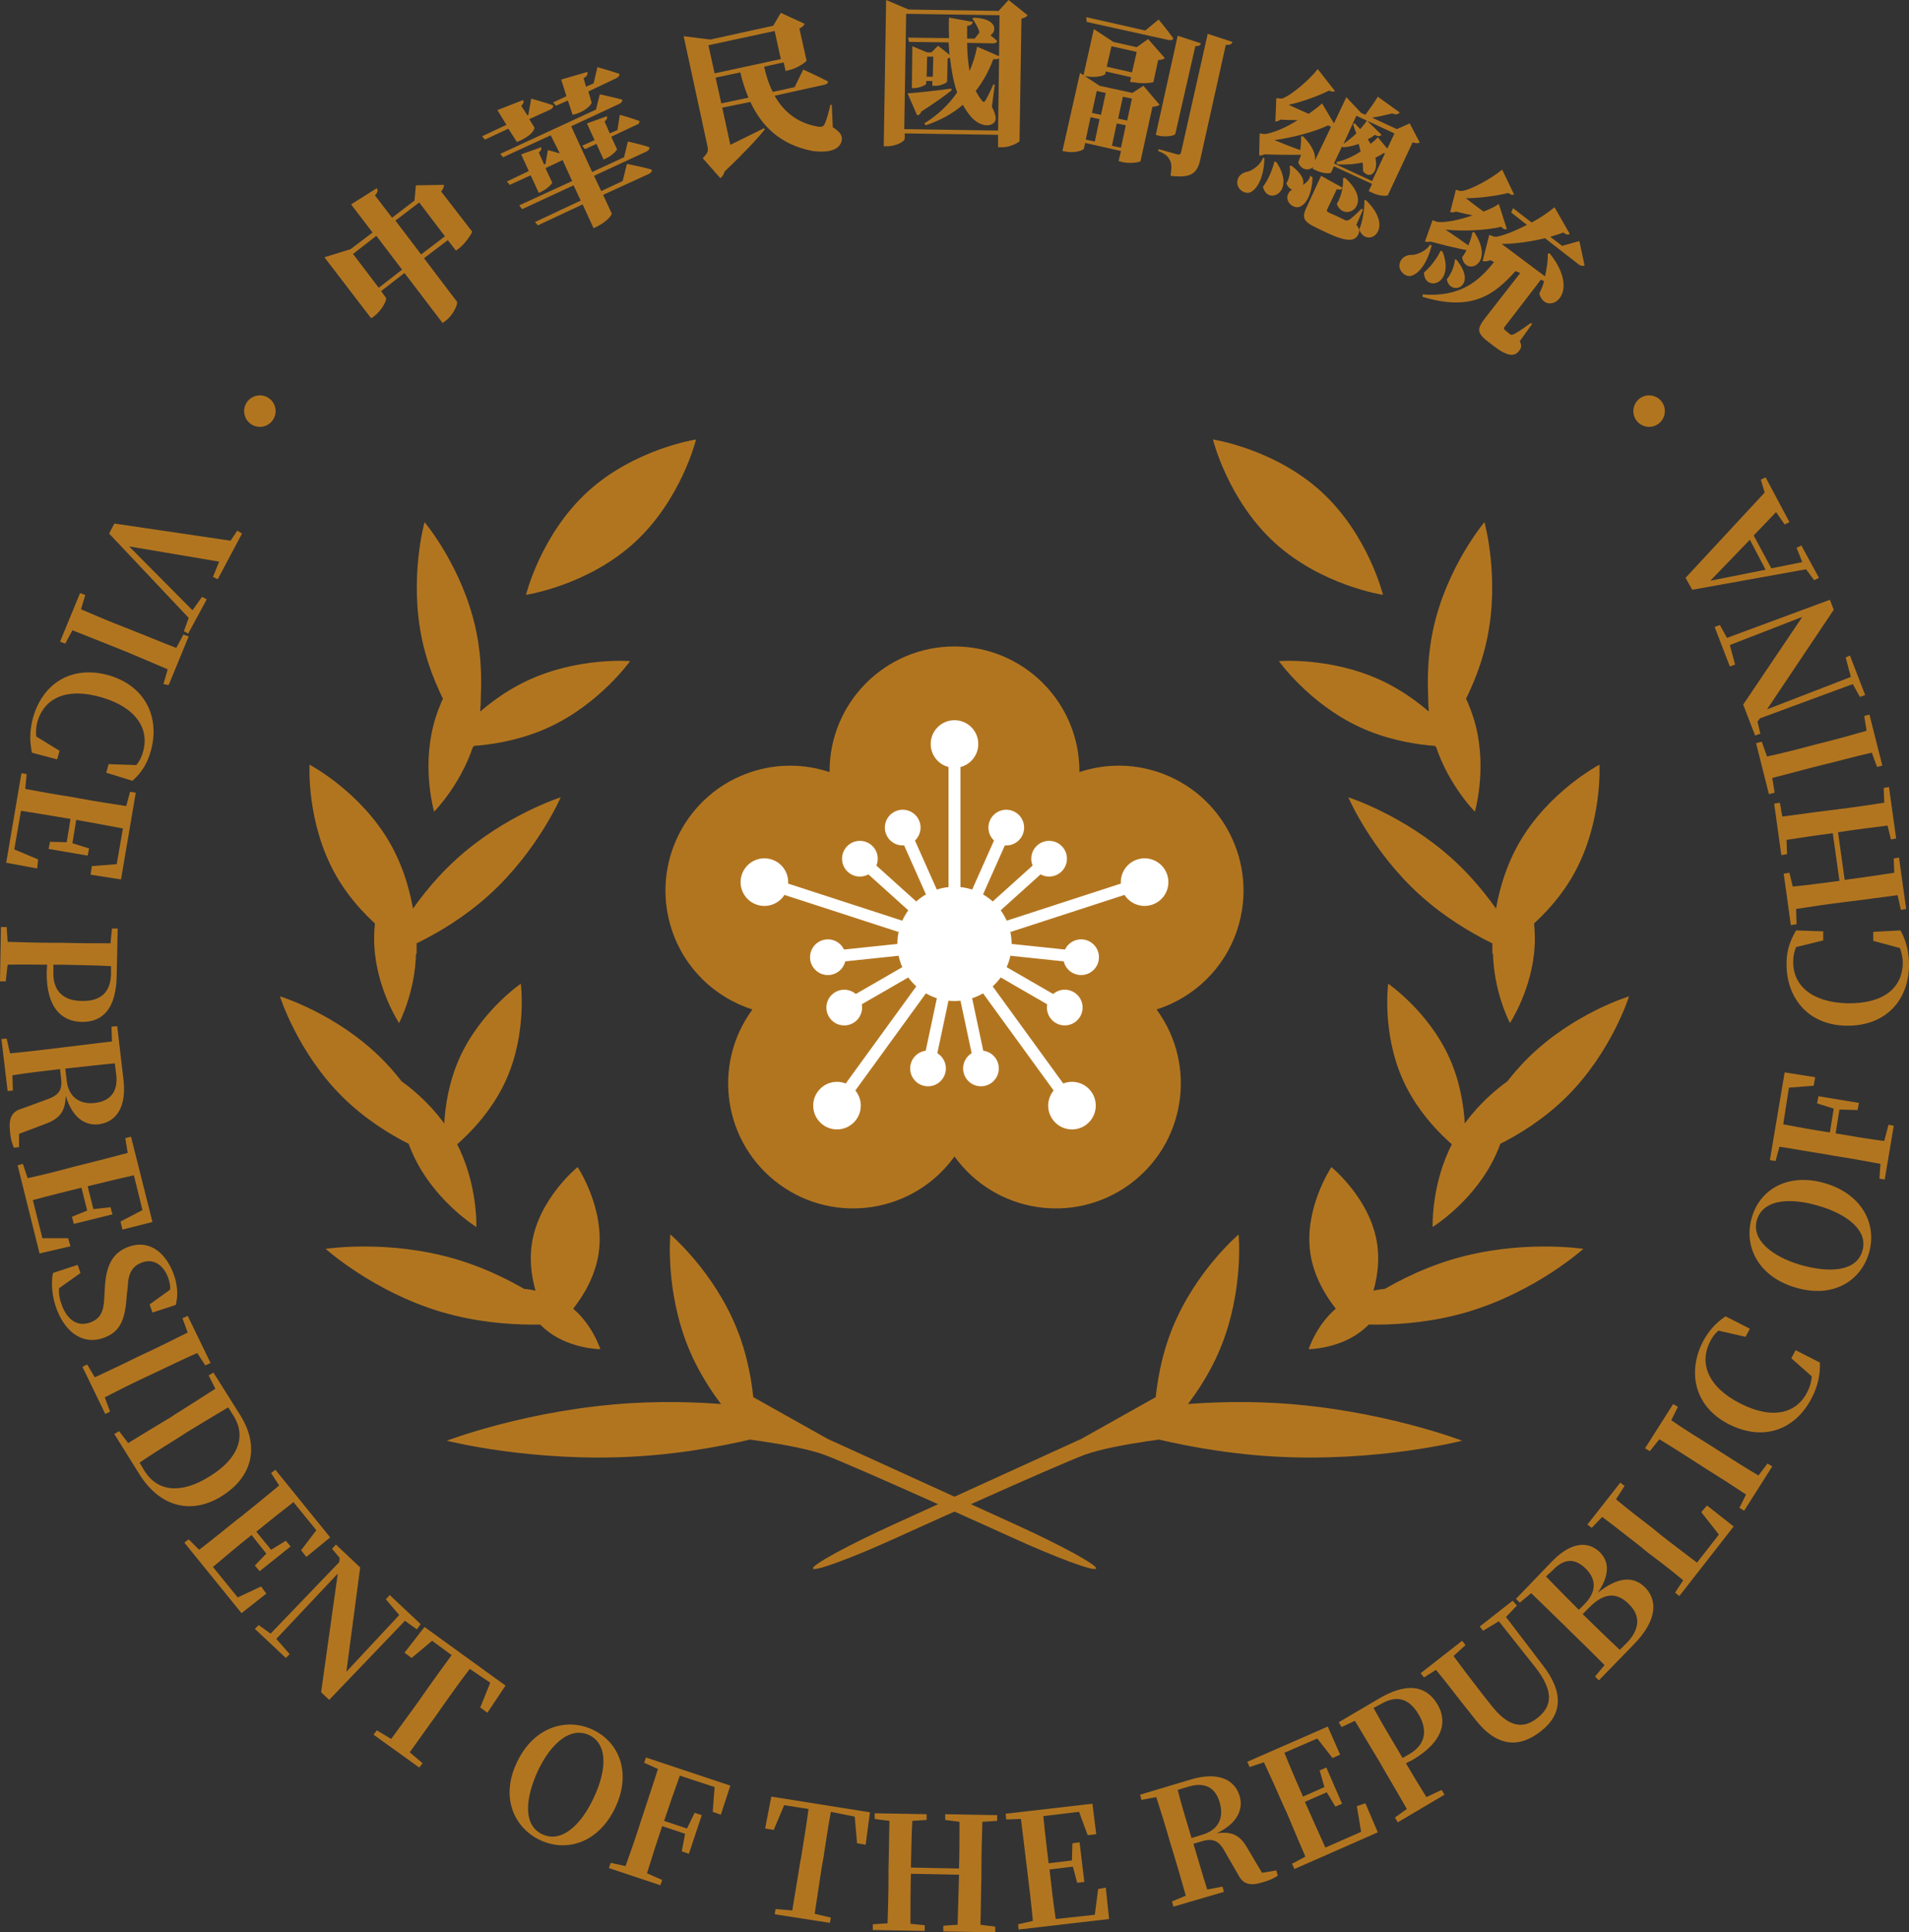 <?xml version="1.0" encoding="UTF-8" standalone="no"?>
<!-- Generator: Adobe Illustrator 27.4.0, SVG Export Plug-In . SVG Version: 6.00 Build 0)  -->

<svg
   version="1.1"
   id="레이어_1"
   x="0px"
   y="0px"
   viewBox="0 0 401.111 406"
   xml:space="preserve"
   sodipodi:docname="중국 부총통 휘장.svg"
   width="401.111"
   height="406"
   inkscape:version="1.3 (0e150ed6c4, 2023-07-21)"
   xmlns:inkscape="http://www.inkscape.org/namespaces/inkscape"
   xmlns:sodipodi="http://sodipodi.sourceforge.net/DTD/sodipodi-0.dtd"
   xmlns="http://www.w3.org/2000/svg"
   xmlns:svg="http://www.w3.org/2000/svg"><rect x="0" y="0" width="401.111" height="406" fill="#333333" stroke="none"/><defs
   id="defs71">&#10;	&#10;	&#10;	&#10;	&#10;	&#10;	&#10;	&#10;	&#10;&#10;	&#10;	&#10;	&#10;	&#10;	&#10;	&#10;	&#10;	&#10;	&#10;	&#10;	&#10;	&#10;	&#10;	&#10;	&#10;	&#10;	&#10;	&#10;	&#10;	&#10;	&#10;	&#10;	&#10;	&#10;	&#10;	&#10;	&#10;	&#10;	&#10;</defs><sodipodi:namedview
   id="namedview71"
   pagecolor="#ffffff"
   bordercolor="#000000"
   borderopacity="0.25"
   inkscape:showpageshadow="2"
   inkscape:pageopacity="0.0"
   inkscape:pagecheckerboard="0"
   inkscape:deskcolor="#d1d1d1"
   inkscape:zoom="11.313709"
   inkscape:cx="205.41451"
   inkscape:cy="150.9231"
   inkscape:window-width="1920"
   inkscape:window-height="1009"
   inkscape:window-x="-8"
   inkscape:window-y="-8"
   inkscape:window-maximized="1"
   inkscape:current-layer="레이어_1" />&#10;<style
   type="text/css"
   id="style1">&#10;	.st0{fill:#B2751F;}&#10;	.st1{fill:#FFFFFF;}&#10;</style>&#10;&#10;&#10;&#10;&#10;&#10;&#10;&#10;&#10;&#10;&#10;&#10;&#10;&#10;&#10;&#10;&#10;&#10;&#10;&#10;&#10;&#10;&#10;&#10;&#10;&#10;&#10;&#10;&#10;&#10;&#10;&#10;&#10;&#10;&#10;<path
   id="path1-7"
   style="display:inline;fill:#b2751f;fill-opacity:1;stroke-width:3.299"
   inkscape:label="path1"
   d="m 226.805,162.07 c 0,0.051 -0.008,0.1 -0.008,0.15 5.128,-1.701 10.814,-1.866 16.346,-0.068 13.788,4.48 21.333,19.29 16.854,33.078 -2.713,8.349 -9.223,14.384 -16.99,16.871 0.029,0.04 0.064,0.075 0.093,0.115 8.521,11.729 5.92,28.144 -5.809,36.666 -11.729,8.521 -28.145,5.922 -36.666,-5.806 -0.025,-0.035 -0.045,-0.072 -0.07,-0.107 -0.025,0.035 -0.045,0.072 -0.07,0.107 -8.521,11.729 -24.937,14.328 -36.666,5.806 -11.729,-8.521 -14.328,-24.937 -5.807,-36.666 0.029,-0.04 0.062,-0.075 0.092,-0.115 -7.767,-2.487 -14.278,-8.523 -16.99,-16.871 -4.48,-13.788 3.066,-28.598 16.854,-33.078 5.532,-1.797 11.218,-1.632 16.346,0.069 -2.9e-4,-0.051 -0.008,-0.1 -0.008,-0.15 0,-14.497 11.753,-26.25 26.25,-26.25 14.498,1e-5 26.25,11.753 26.25,26.25 z"
   sodipodi:nodetypes="scssccscccsscsscscs" /><path
   d="m 201.803,160.085 v 29.25 h -2.5 v -29.25 z m 7.465,15.586 2.283,1.018 -6.201,13.932 -2.285,-1.018 z m -17.43,0 6.203,13.932 -2.285,1.018 -6.201,-13.932 z m 25.889,5.504 1.672,1.857 -11.332,10.203 -1.674,-1.857 z m -34.346,0 11.332,10.203 -1.672,1.859 -11.334,-10.205 z m 53.148,4.141 0.773,2.377 -27.818,9.039 -0.773,-2.377 z m -71.953,0 27.818,9.039 -0.771,2.377 -27.818,-9.039 z m 45.043,12.699 15.166,1.594 -0.262,2.486 -15.166,-1.594 z m -18.131,0 0.262,2.486 -15.168,1.594 -0.26,-2.486 z m 17.471,3.713 13.207,7.625 -1.25,2.166 -13.207,-7.625 z m -16.811,0.002 1.25,2.164 -13.207,7.625 -1.25,-2.164 z m 14.697,3.123 17.191,23.664 -2.021,1.469 -17.193,-23.664 z m -12.584,0 2.021,1.469 -17.191,23.664 -2.023,-1.469 z m 9.383,1.994 3.17,14.916 -2.445,0.52 -3.17,-14.916 z m -6.182,0 2.445,0.52 -3.17,14.918 -2.445,-0.521 z M 214.861,175.407 c -0.842,1.892 -3.059,2.743 -4.951,1.901 -1.892,-0.842 -2.743,-3.059 -1.901,-4.951 0.842,-1.892 3.059,-2.743 4.951,-1.901 1.892,0.842 2.743,3.059 1.901,4.951 z m 8.082,7.8 c -1.539,1.386 -3.91,1.262 -5.296,-0.278 -1.386,-1.539 -1.262,-3.91 0.278,-5.296 1.539,-1.386 3.91,-1.262 5.296,0.278 1.386,1.539 1.262,3.91 -0.278,5.296 z m 3.823,21.638 c -2.06,-0.216 -3.554,-2.062 -3.337,-4.121 0.216,-2.06 2.062,-3.554 4.121,-3.337 2.06,0.216 3.554,2.062 3.337,4.121 -0.216,2.06 -2.062,3.554 -4.121,3.337 z m -4.92,10.097 c -1.794,-1.036 -2.408,-3.329 -1.373,-5.123 1.036,-1.794 3.329,-2.408 5.123,-1.373 1.794,1.036 2.408,3.329 1.373,5.123 -1.036,1.794 -3.329,2.408 -5.123,1.373 z m -19.398,10.323 c -0.431,-2.026 0.863,-4.017 2.888,-4.448 2.026,-0.431 4.017,0.863 4.448,2.888 0.431,2.026 -0.863,4.017 -2.888,4.448 -2.026,0.431 -4.017,-0.863 -4.448,-2.888 z m -9.348,-52.908 c 0.842,1.892 -0.009,4.109 -1.901,4.951 -1.892,0.842 -4.109,-0.008 -4.951,-1.901 -0.842,-1.892 0.009,-4.109 1.901,-4.951 1.892,-0.842 4.109,0.008 4.951,1.901 z m -9.915,5.277 c 1.539,1.386 1.663,3.757 0.278,5.296 -1.386,1.539 -3.757,1.663 -5.296,0.278 -1.539,-1.386 -1.663,-3.757 -0.278,-5.296 1.386,-1.539 3.757,-1.663 5.296,-0.278 z m -9.626,19.753 c 2.06,-0.216 3.905,1.278 4.121,3.337 0.216,2.06 -1.278,3.905 -3.337,4.121 -2.06,0.216 -3.905,-1.278 -4.121,-3.337 -0.216,-2.06 1.278,-3.905 3.337,-4.121 z m 1.954,11.061 c 1.794,-1.036 4.087,-0.421 5.123,1.373 1.036,1.794 0.421,4.087 -1.373,5.123 -1.794,1.036 -4.087,0.421 -5.123,-1.373 -1.036,-1.794 -0.421,-4.087 1.373,-5.123 z m 15.811,15.258 c 0.431,-2.026 2.422,-3.319 4.448,-2.888 2.026,0.431 3.319,2.422 2.888,4.448 -0.431,2.026 -2.422,3.319 -4.448,2.888 -2.026,-0.431 -3.319,-2.422 -2.888,-4.448 z m -29.17,-43.12 c 2.626,0.853 4.064,3.674 3.21,6.3 -0.853,2.626 -3.674,4.064 -6.3,3.21 -2.626,-0.853 -4.064,-3.674 -3.21,-6.3 0.853,-2.626 3.674,-4.064 6.3,-3.21 z m 9.667,48.774 c 1.623,-2.234 4.75,-2.729 6.984,-1.106 2.234,1.623 2.729,4.75 1.106,6.984 -1.623,2.234 -4.75,2.729 -6.984,1.106 -2.234,-1.623 -2.729,-4.75 -1.106,-6.984 z m 70.222,-39.263 c -2.626,0.853 -5.447,-0.584 -6.3,-3.21 -0.853,-2.626 0.584,-5.447 3.21,-6.3 2.626,-0.853 5.447,0.584 6.3,3.21 0.853,2.626 -0.584,5.447 -3.21,6.3 z m -20.848,45.141 c -1.623,-2.234 -1.128,-5.361 1.106,-6.984 2.234,-1.623 5.361,-1.128 6.984,1.106 1.623,2.234 1.128,5.361 -1.106,6.984 -2.234,1.623 -5.361,1.128 -6.984,-1.106 z M 205.555,156.319 c 0,2.761 -2.239,5 -5,5 -2.761,-1e-5 -5,-2.239 -5,-5 0,-2.761 2.239,-5 5,-5 2.761,0 5,2.239 5,5 z m 7,42 c 0,6.627 -5.373,12 -12,12 -6.627,0 -12,-5.373 -12,-12 0,-6.627 5.373,-12 12,-12 6.627,0 12,5.373 12,12 z"
   style="display:inline;fill:#ffffff;fill-opacity:1;stroke-width:3.299"
   id="path1-7-7-5-6-1"
   sodipodi:nodetypes="cccccccccccccccccccccccccccccccccccccccccccccccccccccccccccccccccccccccccccsssssssssssssssssssssssssscscsssssssssssssssssssssssssssssssssssssssssssssssssss"
   inkscape:label="path2" /><path
   d="m 102.781,188.024 c -10.198,9.246 -21.893,12.959 -21.893,12.959 0,0 4.847,-11.27 15.042,-20.51 10.191,-9.239 21.88,-12.955 21.88,-12.955 0,0 -4.84,11.27 -15.029,20.506 z m 16.759,86.222 c 4.806,3.532 6.599,9.227 6.599,9.227 0,0 -5.972,-0.028 -10.765,-3.558 -4.799,-3.526 -6.596,-9.221 -6.596,-9.221 0,0 5.972,0.022 10.762,3.552 z m -26.903,1.367 c -14.279,-4.261 -24.215,-13.22 -24.215,-13.22 0,0 13.214,-2.052 27.499,2.203 14.282,4.257 24.222,13.217 24.222,13.217 0,0 -13.217,2.055 -27.506,-2.2 z m 33.137,-12.211 c -1.443,9.47 -9.618,16.071 -9.618,16.071 0,0 -5.836,-8.735 -4.396,-18.199 1.431,-9.46 9.605,-16.063 9.605,-16.063 0,0 5.846,8.74 4.409,18.191 z m -55.247,-79.594 c -6.202,-10.986 -5.48,-23.143 -5.48,-23.143 0,0 10.777,5.653 16.989,16.639 6.202,10.982 5.487,23.137 5.487,23.137 0,0 -10.784,-5.651 -16.996,-16.633 z m 62.977,122.213 c -21.7,1.268 -39.622,-3.318 -39.622,-3.318 0,0 17.266,-6.643 38.966,-7.906 8.524,-0.495 16.463,-0.092 22.961,0.583 8.594,3.498 9.898,4.61 5.379,6.202 -7.033,1.82 -16.799,3.806 -27.684,4.439 z m 22.434,-13.788 17.941,10.072 39.678,18.09 c 9.567,4.361 17.067,8.463 16.746,9.166 -0.318,0.703 -8.335,-2.27 -17.902,-6.631 0,0 -32.835,-14.907 -39.219,-17.277 -6.388,-2.371 -21.986,-3.979 -21.986,-3.979 z M 95.823,239.978 c 4.607,8.635 4.267,17.821 4.267,17.821 0,0 -7.818,-4.825 -12.432,-13.463 -4.61,-8.635 -4.27,-17.814 -4.27,-17.814 0,0 7.818,4.821 12.435,13.456 z m -23.862,-9.517 c -9.489,-9.41 -13.138,-21.12 -13.138,-21.12 0,0 11.736,3.545 21.231,12.951 9.495,9.41 13.147,21.121 13.147,21.121 0,0 -11.738,-3.542 -21.24,-12.952 z m 61.325,-116.439 c -9.866,9.015 -22.765,10.963 -22.765,10.963 0,0 3.101,-12.668 12.968,-21.685 9.867,-9.014 22.762,-10.965 22.762,-10.965 0,0 -3.097,12.67 -12.965,21.687 z m -26.9,112.761 c -4.418,9.898 -12.93,15.709 -12.93,15.709 0,0 -1.349,-10.216 3.06,-20.108 4.409,-9.886 12.917,-15.703 12.917,-15.703 0,0 1.356,10.217 -3.047,20.102 z m -19.012,-28.539 c 0.466,9.102 -3.523,16.706 -3.523,16.706 0,0 -4.733,-7.154 -5.2,-16.258 -0.466,-9.099 3.517,-16.699 3.517,-16.699 0,0 4.74,7.154 5.206,16.251 z m 1.349,-63.67 c -2.836,-13.062 0.482,-24.87 0.482,-24.87 0,0 7.91,9.366 10.752,22.428 2.833,13.059 -0.479,24.87 -0.479,24.87 0,0 -7.915,-9.365 -10.755,-22.428 z m 55.886,148.495 c -4.869,-11.953 -3.756,-23.704 -3.756,-23.704 0,0 9.007,7.632 13.873,19.582 4.872,11.953 3.753,23.705 3.753,23.705 0,0 -9.001,-7.629 -13.87,-19.583 z m -29.137,-130.327 c -10.617,4.944 -21.496,4.049 -21.496,4.049 0,0 6.322,-8.896 16.933,-13.837 10.601,-4.941 21.482,-4.05 21.482,-4.05 0,0 -6.318,8.903 -16.919,13.838 z m -15.458,1.991 c -2.382,9.357 -8.798,15.802 -8.798,15.802 0,0 -2.55,-8.723 -0.167,-18.083 2.382,-9.354 8.795,-15.798 8.795,-15.798 0,0 2.553,8.726 0.17,18.079 z"
   style="display:inline;fill:#b2751f;fill-opacity:1;stroke-width:3.299"
   id="path1-7-7-4"
   sodipodi:nodetypes="cccccccccccccccccccccccccccccccccccccccccccccccccccccccccccccccccccccccccccccccccccc"
   inkscape:label="path3" /><path
   d="m 298.329,188.024 c 10.198,9.246 21.893,12.959 21.893,12.959 0,0 -4.847,-11.27 -15.042,-20.51 -10.191,-9.239 -21.88,-12.955 -21.88,-12.955 0,0 4.84,11.27 15.029,20.506 z m -16.759,86.222 c -4.806,3.532 -6.599,9.227 -6.599,9.227 0,0 5.972,-0.028 10.765,-3.558 4.799,-3.526 6.596,-9.221 6.596,-9.221 0,0 -5.972,0.022 -10.762,3.552 z m 26.903,1.367 c 14.279,-4.261 24.215,-13.22 24.215,-13.22 0,0 -13.214,-2.052 -27.499,2.203 -14.282,4.257 -24.222,13.217 -24.222,13.217 0,0 13.217,2.055 27.506,-2.2 z m -33.137,-12.211 c 1.443,9.47 9.618,16.071 9.618,16.071 0,0 5.836,-8.735 4.396,-18.199 -1.431,-9.46 -9.605,-16.063 -9.605,-16.063 0,0 -5.846,8.74 -4.409,18.191 z m 55.247,-79.594 c 6.202,-10.986 5.48,-23.143 5.48,-23.143 0,0 -10.777,5.653 -16.989,16.639 -6.202,10.982 -5.487,23.137 -5.487,23.137 0,0 10.784,-5.651 16.996,-16.633 z m -62.977,122.213 c 21.7,1.268 39.622,-3.318 39.622,-3.318 0,0 -17.266,-6.643 -38.966,-7.906 -8.524,-0.495 -16.463,-0.092 -22.961,0.583 -8.594,3.498 -9.898,4.61 -5.379,6.202 7.033,1.82 16.799,3.806 27.684,4.439 z m -22.434,-13.788 -17.941,10.072 -39.678,18.09 c -9.567,4.361 -17.067,8.463 -16.746,9.166 0.318,0.703 8.335,-2.27 17.902,-6.631 0,0 32.835,-14.907 39.219,-17.277 6.388,-2.371 21.986,-3.979 21.986,-3.979 z m 60.115,-52.255 c -4.607,8.635 -4.267,17.821 -4.267,17.821 0,0 7.818,-4.825 12.432,-13.463 4.61,-8.635 4.27,-17.814 4.27,-17.814 0,0 -7.818,4.821 -12.435,13.456 z m 23.862,-9.517 c 9.489,-9.41 13.138,-21.12 13.138,-21.12 0,0 -11.736,3.545 -21.231,12.951 -9.495,9.41 -13.147,21.121 -13.147,21.121 0,0 11.738,-3.542 21.24,-12.952 z m -61.325,-116.439 c 9.866,9.015 22.765,10.963 22.765,10.963 0,0 -3.101,-12.668 -12.968,-21.685 -9.867,-9.014 -22.762,-10.965 -22.762,-10.965 0,0 3.097,12.67 12.965,21.687 z m 26.9,112.761 c 4.418,9.898 12.93,15.709 12.93,15.709 0,0 1.349,-10.216 -3.06,-20.108 -4.409,-9.886 -12.917,-15.703 -12.917,-15.703 0,0 -1.356,10.217 3.047,20.102 z m 19.012,-28.539 c -0.466,9.102 3.523,16.706 3.523,16.706 0,0 4.733,-7.154 5.2,-16.258 0.466,-9.099 -3.517,-16.699 -3.517,-16.699 0,0 -4.74,7.154 -5.206,16.251 z m -1.349,-63.67 c 2.836,-13.062 -0.482,-24.87 -0.482,-24.87 0,0 -7.91,9.366 -10.752,22.428 -2.833,13.059 0.479,24.87 0.479,24.87 0,0 7.915,-9.365 10.755,-22.428 z m -55.886,148.495 c 4.869,-11.953 3.756,-23.704 3.756,-23.704 0,0 -9.007,7.632 -13.873,19.582 -4.872,11.953 -3.753,23.705 -3.753,23.705 0,0 9.001,-7.629 13.87,-19.583 z m 29.137,-130.327 c 10.617,4.944 21.496,4.049 21.496,4.049 0,0 -6.322,-8.896 -16.933,-13.837 -10.601,-4.941 -21.482,-4.05 -21.482,-4.05 0,0 6.318,8.903 16.919,13.838 z m 15.458,1.991 c 2.382,9.357 8.798,15.802 8.798,15.802 0,0 2.55,-8.723 0.167,-18.083 -2.382,-9.354 -8.795,-15.798 -8.795,-15.798 0,0 -2.553,8.726 -0.17,18.079 z"
   style="display:inline;fill:#b2751f;fill-opacity:1;stroke-width:3.299"
   id="path1-7-7-5"
   sodipodi:nodetypes="cccccccccccccccccccccccccccccccccccccccccccccccccccccccccccccccccccccccccccccccccccc"
   inkscape:label="path4" /><path
   id="path35"
   d="m 186.191,0 -0.501,30.731 h 0.7 c 1.902,0 3.705,-1.001 3.705,-1.601 v -1.101 l 19.62,0.299 v 2.604 h 0.7 c 1.702,0.1 3.705,-1.002 3.805,-1.302 l 0.401,-25.726 C 215.221,3.804 215.72,3.503 215.92,3.202 L 211.916,0 209.814,2.301 190.895,2.002 Z m -22.122,2.702 -1.603,2.704 -13.213,2.901 -5.605,-0.7 5.005,23.123 c 0.2,1.001 0.1,1.401 -1.001,2.503 l 3.703,4.205 c 0.4,-0.3 0.701,-0.701 0.901,-1.402 3.904,-3.704 6.907,-6.908 8.409,-8.81 l -0.1,-0.299 c -2.503,1.201 -5.007,2.503 -7.109,3.504 l -1.701,-7.809 5.906,-1.2 c 2.402,5.105 6.306,9.008 13.113,10.309 2.302,0.3 5.305,0.2 6.006,-1.902 0.4,-1.201 -0.201,-2.102 -1.803,-3.103 l -0.199,-4.704 h -0.301 c -0.3,1.401 -0.8,3.203 -1.2,4.004 -0.2,0.501 -0.601,0.7 -1.302,0.6 -4.304,-0.701 -7.307,-3.103 -9.209,-6.507 l 10.411,-2.303 c 0.501,-0.1 0.8,-0.3 0.8,-0.7 -1.902,-1.001 -5.205,-2.503 -5.205,-2.503 l -1.803,3.703 -4.604,1.001 c -0.801,-1.602 -1.4,-3.402 -1.801,-5.304 l 4.104,-0.901 0.401,1.803 0.8,-0.201 c 1.502,-0.3 3.603,-1.702 3.603,-2.002 l -1.502,-6.706 c 0.601,-0.3 1.003,-0.701 1.103,-1.001 z m 26.326,0.201 19.62,0.299 -0.1,8.608 -4.604,-2.002 c -0.4,1.902 -0.901,3.605 -1.601,5.107 -0.3,-1.802 -0.501,-3.804 -0.501,-5.906 l 5.406,0.1 c 0.501,0 0.799,-0.1 0.899,-0.501 -0.4,-0.4 -0.899,-0.8 -1.4,-1.2 1.401,-0.901 1.401,-3.505 -3.504,-3.705 l -0.301,0.201 c 0.501,0.701 1.201,1.8 1.502,2.901 l -1.001,1.302 h -1.601 V 5.406 c 0.801,0 1.1,-0.401 1.2,-0.802 l -5.005,-0.901 c -0.1,1.502 0,2.904 0,4.305 l -8.608,-0.1 0.199,0.899 8.309,0.102 c 0.1,0.801 0.099,1.701 0.199,2.602 l -2.401,-1.902 -1.402,1.402 h -0.901 l -3.103,-1.302 -0.1,8.81 h 0.399 c 1.201,0 2.604,-0.701 2.604,-0.901 v -0.6 h 1.3 v 1.001 h 0.5 c 1.101,0.1 2.602,-0.601 2.602,-0.901 l 0.102,-4.806 c 0.2,-0.1 0.3,-0.099 0.501,-0.199 0.3,2.603 0.701,5.006 1.502,7.308 -1.902,2.803 -4.305,4.905 -6.907,6.507 l 0.299,0.399 c 3.003,-1.001 5.607,-2.401 7.809,-4.303 0.501,0.901 1.102,1.801 1.803,2.602 1.001,1.201 3.402,2.502 4.804,1.101 0.501,-0.601 0.4,-1.5 -0.501,-3.302 l 0.6,-4.606 -0.299,-0.1 c -0.501,1.201 -1.201,2.603 -1.601,3.304 -0.3,0.501 -0.501,0.5 -0.802,0.1 -0.501,-0.601 -0.902,-1.301 -1.302,-2.002 1.401,-1.802 2.704,-4.003 3.705,-6.706 0.601,0.1 1,-0.001 1.2,-0.201 l -0.199,15.217 -19.721,-0.301 z m 37.839,0.7 0.1,1.001 17.217,3.805 c 0.501,0.1 0.801,-7.818e-4 1.001,-0.301 -1.101,-1.602 -3.103,-4.004 -3.103,-4.004 l -2.802,2.303 z m 1.601,2.503 -2.174,9.69 -0.729,-0.481 -3.703,16.417 0.6,0.1 c 1.802,0.4 3.804,-0.2 3.904,-0.6 l 0.299,-1.2 7.508,1.701 -0.501,2.102 0.702,0.201 c 1.401,0.4 3.804,0.099 3.904,-0.201 l 2.503,-11.41 c 0.701,0 1.201,-0.201 1.502,-0.401 l -3.404,-4.004 -2.303,1.502 -6.907,-1.502 -3.118,-2.055 0.317,0.053 c 1.802,0.4 3.904,-0.1 4.004,-0.501 l 0.1,-0.501 5.306,1.2 -0.201,1.001 1.001,0.1 c 1.401,0.3 3.804,0.1 3.904,-0.1 l 1.001,-4.604 c 0.701,0 1.102,-0.201 1.402,-0.401 l -3.504,-4.004 -2.403,1.703 -4.905,-1.103 z m -67.069,0.401 1.302,5.906 -13.915,3.003 -1.302,-5.906 z M 253.76,7.107 248.154,32.033 c -0.1,0.4 -0.301,0.501 -0.802,0.401 -0.701,-0.2 -3.904,-1.103 -3.904,-1.103 l -0.1,0.401 c 1.602,0.601 2.102,1.201 2.503,2.002 0.4,0.801 0.3,1.803 0.1,3.204 4.705,0.601 5.707,-0.802 6.307,-3.705 l 5.304,-23.823 c 0.801,0.1 1.202,-0.102 1.402,-0.602 z m -6.307,0.401 -4.604,20.82 0.7,0.201 c 1.401,0.3 3.304,-3.92e-4 3.404,-0.401 l 4.205,-18.419 c 0.801,0 1,-0.2 1.2,-0.6 z m -13.915,2.201 5.306,1.202 -1.001,4.303 -5.306,-1.2 z m -38.739,2.203 h 1.302 l -0.102,4.204 h -1.3 z m -69.27,2.201 -0.802,3.404 -1.601,0.7 -0.501,-1.801 c 0.801,-0.4 0.9,-0.902 0.8,-1.302 l -5.506,1.601 1.103,3.504 -2.804,1.302 0.6,0.7 2.503,-1.101 1.001,3.003 c 1.902,-0.4 3.504,-1.502 4.004,-2.503 l -0.7,-2.403 5.906,-2.802 c 0.4,-0.2 0.7,-0.501 0.6,-0.901 -1.702,-0.601 -4.604,-1.402 -4.604,-1.402 z m 151.354,0.401 c -1.602,2.102 -5.506,5.505 -7.508,6.206 -0.4,0 -1.2,-0.1 -1.2,-0.1 l -0.201,4.905 c 0.3,0 0.7,-0.1 1.101,-0.401 1.301,0.1 2.504,0.1 3.605,0.1 -2.302,1.502 -4.907,2.603 -6.608,2.903 -0.501,0.1 -1.4,-0.1 -1.4,-0.1 l -0.102,4.604 c 0.3,0.1 0.702,7.82e-4 1.103,-0.199 3.003,0.1 5.705,0.1 7.707,0.1 -0.2,0.501 -0.4,1.101 -0.6,1.601 0.701,1.702 2.302,1.802 3.202,0.901 l -0.199,0.401 0.6,0.299 c 1.802,0.901 3.204,0.701 3.304,0.501 l 0.6,-1.3 8.008,3.703 -0.702,1.502 0.602,0.301 c 1.802,0.901 3.302,0.7 3.402,0.6 l 5.206,-11.111 c 0.801,0.2 1.201,0.2 1.502,0 l -2.102,-4.004 -2.704,1.2 -5.205,-2.403 c 1.301,-0.2 3.102,-0.601 4.204,-0.901 0.701,0.3 1.201,0.301 1.601,-0.199 l -4.604,-3.304 c -0.701,1.201 -1.801,2.704 -2.602,3.805 l -0.901,-0.401 -3.103,-3.302 -2.602,5.506 -2.503,-4.205 c -0.701,0.701 -1.703,1.403 -2.804,2.203 -1.502,-0.701 -3.002,-1.302 -4.204,-1.902 2.803,-0.601 6.306,-1.902 8.509,-3.003 0.501,0.3 1,0.3 1.2,0.1 z M 155.56,15.215 c 0.4,1.802 1,3.604 1.701,5.306 l -5.705,1.2 -1.202,-5.406 z m 44.344,3.404 c -3.804,0.501 -7.607,0.901 -9.209,1.001 l 2.002,4.604 c 0.4,0 0.701,-0.299 0.901,-0.8 3.003,-1.902 5.004,-3.404 6.305,-4.405 z m 30.531,0.501 1.902,0.401 -1.001,4.604 -1.902,-0.401 z m -104.406,0.7 -0.802,3.204 -20.12,9.308 0.6,0.702 10.01,-4.604 1.902,3.803 c -1.301,-0.4 -2.503,-0.7 -2.503,-0.7 l -0.501,2.903 -0.301,0.1 -1.101,-2.503 c 0.501,-0.4 0.601,-0.7 0.501,-1.101 l -4.204,1.502 1.601,3.504 -4.604,2.201 0.6,0.7 4.405,-2.002 1.701,3.705 0.6,-0.301 c 1.101,-0.501 2.304,-1.702 2.203,-1.902 l -1.402,-3.003 3.603,-1.701 2.002,4.405 -11.111,5.105 0.6,0.802 10.812,-5.005 1.502,3.202 -9.611,4.505 0.602,0.7 9.408,-4.403 2.303,5.005 0.802,-0.401 c 2.202,-1.101 3.103,-2.504 3.003,-2.704 l -1.803,-3.902 9.609,-4.405 c 0.4,-0.2 0.7,-0.501 0.6,-0.901 -2.002,-0.601 -5.205,-1.2 -5.205,-1.2 l -0.901,3.603 -4.505,2.102 -1.502,-3.202 11.011,-5.107 c 0.4,-0.2 0.7,-0.499 0.6,-0.899 -1.702,-0.601 -4.505,-1.202 -4.505,-1.202 l -0.8,3.304 -6.708,3.103 -4.403,-9.609 10.11,-4.706 c 0.4,-0.2 0.7,-0.499 0.6,-0.899 -1.802,-0.501 -4.704,-1.103 -4.704,-1.103 z m 109.911,0.501 1.902,0.401 -1.001,4.604 -1.902,-0.399 z m -124.326,0.401 -0.6,3.404 -0.201,0.1 -1.3,-2.002 c 0.501,-0.4 0.599,-0.9 0.399,-1.2 l -5.404,2.102 1.9,3.103 -5.105,2.403 0.6,0.7 4.905,-2.301 1.803,2.802 c 2.002,-0.801 3.503,-1.902 3.703,-3.003 l -1.101,-1.801 4.405,-2.002 c 0.4,-0.2 0.7,-0.501 0.6,-0.901 -1.702,-0.601 -4.604,-1.402 -4.604,-1.402 z m 18.619,3.404 -0.501,3.202 -1.601,0.702 -1.101,-2.503 c 0.5,-0.4 0.601,-0.7 0.5,-1.101 l -4.205,1.502 1.601,3.504 -2.602,1.2 0.6,0.7 2.403,-1.101 1.502,3.304 0.6,-0.301 c 1.101,-0.501 2.304,-1.702 2.203,-1.902 l -1.202,-2.602 5.306,-2.503 c 0.4,-0.1 0.7,-0.399 0.6,-0.8 -1.502,-0.601 -4.104,-1.302 -4.104,-1.302 z m 154.758,0.199 2.194,1.015 c -0.399,0.693 -0.895,1.193 -1.392,1.789 -0.4,-0.4 -0.7,-0.8 -1.101,-1.2 l -0.401,0.1 c 0.2,0.601 0.4,1.301 0.7,2.002 -0.901,0.901 -1.901,1.601 -2.702,2.201 z m -55.856,0.301 1.9,0.401 -1.001,4.704 -1.9,-0.401 z m 58.096,0.735 5.768,2.669 -1.502,3.202 -2.002,-2.403 c -0.4,0.501 -1.001,1.001 -1.502,1.402 -0.2,-0.3 -0.4,-0.701 -0.6,-1.001 0.501,-0.2 1.001,-0.501 1.502,-0.901 0.601,0.4 1.102,0.3 1.402,0 z m -52.591,0.567 1.9,0.399 -1.001,4.706 -1.9,-0.401 z m 44.444,0.399 c 0.2,0.2 0.402,0.201 0.602,0.301 l -3.404,7.107 c 0.2,-1.201 -0.4,-3.003 -2.503,-5.105 h -0.401 c 0,0.901 7.8e-4,1.902 -0.199,2.903 -2.002,-0.701 -3.904,-1.501 -5.406,-2.102 3.904,-0.501 8.608,-1.803 11.31,-3.105 z m 6.407,3.904 c 0.1,0.501 0.301,1.101 0.401,1.601 -1.702,1.101 -3.503,1.903 -5.105,2.203 l 0.199,0.501 c 1.702,0.1 3.504,-3.92e-4 5.306,-0.401 0.1,0.601 0.1,1.302 0.1,1.803 1.301,1.802 3.303,0.5 2.602,-2.804 0.601,-0.3 1.202,-0.601 1.803,-1.001 0.1,0 0.099,0.1 0.199,0.1 l -2.702,5.807 -8.008,-3.705 1.701,-3.603 0.1,0.201 c 1.101,0 2.303,-0.301 3.404,-0.702 z m -20.12,2.903 c -0.4,1.401 -2.102,2.603 -3.103,2.903 -1.301,0.2 -2.303,1 -2.303,2.301 0,1.602 1.802,2.603 2.903,2.002 1.502,-0.901 2.704,-3.303 2.804,-7.107 z m 2.403,0.802 c -0.4,1.602 -1.202,3.703 -2.403,5.304 0.901,4.004 7.108,1.202 2.804,-5.205 z m 3.202,0.899 c 0.2,1.101 7.8e-4,2.604 -0.7,3.705 0.3,0.701 0.7,1.1 1.2,1.3 -0.501,0.3 -0.901,0.802 -1.001,1.603 0,1.401 1.501,2.402 2.602,2.002 1.401,-0.501 2.604,-2.704 2.704,-6.208 l -0.501,-0.299 c -0.1,0.801 -0.801,1.5 -1.502,1.9 0.3,-0.801 -0.1,-2.302 -2.403,-4.004 z m 44.645,0.802 c -2.002,1.702 -6.506,4.304 -8.608,4.505 -0.4,0 -1.101,-0.301 -1.101,-0.301 l -1.2,4.706 c 0.4,0.1 0.8,0.1 1.2,-0.1 1.201,0.3 2.402,0.599 3.504,0.8 -2.603,0.901 -5.305,1.502 -7.107,1.402 -0.501,0 -1.302,-0.401 -1.302,-0.401 l -1.601,4.505 c 0.4,0.1 0.8,0.1 1.2,0 2.903,0.801 5.506,1.402 7.508,1.803 -0.2,0.501 -0.599,1.101 -0.899,1.502 0.601,4.004 7.007,1.6 2.602,-5.206 l -0.401,-0.1 c -0.2,0.901 -0.501,1.903 -0.901,2.804 -1.702,-1.201 -3.402,-2.403 -4.804,-3.304 3.904,0.4 8.808,0.1 11.711,-0.6 0.4,0.501 0.9,0.601 1.2,0.501 l -1.701,-5.306 c -0.801,0.601 -1.901,1.103 -3.202,1.603 -1.401,-1.001 -2.704,-2.003 -3.705,-2.804 2.803,0 6.507,-0.5 8.909,-1.101 0.501,0.4 0.9,0.499 1.2,0.299 z m -38.039,1.302 -2.901,6.305 c -1.201,2.402 -1.003,3.203 1.9,4.604 l 2.303,1.103 c 4.104,1.902 5.806,1.801 6.507,0.299 0.3,-0.601 0.3,-1.201 -0.401,-2.002 l 1.402,-3.202 -0.301,-0.201 c -1.201,1.201 -2.201,2.103 -2.702,2.403 -0.3,0.1 -0.401,0.1 -0.802,0 l -1.4,-0.7 -1.803,-0.802 c -0.601,-0.3 -0.701,-0.399 -0.501,-0.8 l 2.002,-4.205 c 0.593,0.198 0.99,0.103 1.193,-0.285 -0.183,1.169 -0.571,2.394 -1.193,3.388 1.502,4.104 8.107,0.2 1.701,-5.506 l -0.399,0.102 c 0.038,0.603 0.002,1.289 -0.108,1.998 z m -184.288,1.9 -5.906,0.102 -0.299,3.202 -4.706,3.603 -3.603,-4.704 c 0.701,-0.701 0.601,-1.101 0.401,-1.502 l -5.406,3.404 4.505,5.904 -4.604,3.504 -5.506,1.703 9.811,12.812 0.6,-0.399 c 1.702,-1.301 2.803,-3.504 2.503,-3.904 l -1.001,-1.402 4.905,-3.805 8.008,10.511 0.8,-0.6 c 1.502,-1.201 2.504,-3.504 2.203,-3.904 l -6.907,-9.109 5.005,-3.803 1.701,2.201 0.702,-0.501 c 1.301,-1.001 2.802,-3.303 2.702,-3.504 l -6.507,-8.409 c 0.501,-0.601 0.6,-1.102 0.6,-1.402 z m 193.399,3.204 c 0,1.802 -0.302,4.304 -1.103,6.206 1.602,4.104 7.808,7.76e-4 1.402,-6.206 z m -198.603,0.501 5.406,7.107 -5.005,3.805 -5.406,-7.109 z m 238.543,1.001 c -1.201,1.001 -2.902,2.201 -4.804,3.202 l -3.904,-3.003 -0.401,0.901 3.304,2.602 c -2.503,1.301 -5.005,2.302 -6.507,2.503 -0.501,0 -1.402,-0.401 -1.402,-0.401 l -1.402,5.506 c 0.501,0.1 1.001,0.101 1.601,-0.199 l 0.802,0.401 c -3.203,4.004 -7.007,7.406 -15.015,6.806 v 0.501 c 10.511,3.203 15.216,-0.599 19.52,-5.404 l 1.001,0.399 -7.408,9.51 c -1.602,2.102 -1.802,3.004 0.501,4.806 l 1.302,1.001 c 2.803,2.202 4.403,2.302 5.304,1.101 0.501,-0.601 0.702,-1.101 0.201,-2.102 l 2.602,-3.603 -0.301,-0.201 c -1.502,1.101 -3.102,2.203 -3.703,2.403 -0.3,0.1 -0.5,0.1 -0.7,-0.1 -0.1,-0.1 -0.3,-0.201 -0.501,-0.401 l -0.501,-0.401 c -0.3,-0.3 -0.3,-0.499 0,-0.8 l 7.007,-9.109 0.501,-0.702 0.7,0.301 c -0.2,0.901 -0.601,1.801 -1.001,2.602 1.301,5.005 9.309,0.5 2.201,-8.409 h -0.399 c 0,1.502 -0.202,3.204 -0.602,4.806 -3.504,-2.603 -6.807,-5.106 -9.109,-6.808 2.803,0 6.206,-0.5 9.109,-1.2 l 7.209,5.605 c 0.4,0.2 0.8,0.3 1.101,0.1 -0.4,-2.002 -1.101,-5.105 -1.101,-5.105 l -3.603,1.001 -2.503,-1.902 c 1.001,-0.3 2.001,-0.601 2.802,-0.901 0.501,0.501 1.002,0.501 1.302,0.301 z m -247.552,6.006 5.406,7.107 -4.905,3.805 -5.406,-7.109 z m 221.425,1.801 c -0.701,1.301 -2.602,2.103 -3.603,2.203 -1.301,-0.1 -2.503,0.499 -2.804,1.801 -0.4,1.502 1.202,2.905 2.403,2.604 1.702,-0.501 3.304,-2.603 4.305,-6.307 z m 2.203,1.302 c -0.701,1.502 -2.002,3.303 -3.504,4.604 0,4.104 6.605,2.702 3.902,-4.405 z m 3.003,1.803 c -0.1,1.301 -0.702,3.002 -1.703,4.204 0.601,3.704 6.707,1.602 2.002,-4.104 z"
   style="display:inline;fill:#b2751f;fill-opacity:1;stroke-width:1"
   sodipodi:nodetypes="ccsscccccccccccccccccccccccccsccccccccccccccccccccccccccccccccccccccccccccccsscccccccccccccccccccccccccccccccccccccccccccccccccccccccccccccccccccccccscccccccccccccccccccccccccccccccccccccccccccccccccccccccccscccccccccccccccccccccccccccccccccccccccccccccccccccccccccccccccccsccccccccccccccccccccccccccccccccccccccccccccccccccccccccccccccccccccccccccccccccccccccccccccsccccccccccccssccsccccccccccccccccccccccccccccccccccccccccccccccccccccccccccccccccccccccccccccccccccccccccccccccccccccccccccccccccccccssccccccccccccccccccccccccccccccccccccccc"
   inkscape:label="path5" /><path
   id="path1-2"
   style="display:inline;fill:#b2751f;fill-opacity:1;stroke-width:3.299"
   d="m 57.629,85.033 c 0.743,1.669 -0.008,3.625 -1.677,4.368 -1.669,0.743 -3.625,-0.007 -4.368,-1.677 -0.743,-1.669 0.008,-3.625 1.677,-4.368 1.669,-0.743 3.625,0.007 4.368,1.677 z m 285.853,0 c -0.743,1.669 0.008,3.625 1.677,4.368 1.669,0.743 3.625,-0.007 4.368,-1.677 0.743,-1.669 -0.008,-3.625 -1.677,-4.368 -1.669,-0.743 -3.625,0.007 -4.368,1.677 z"
   inkscape:label="path6"
   sodipodi:nodetypes="cccccccccc" />&#10;&#10;<path
   id="path44"
   d="m 370.981,100.287 -1.001,0.501 0.8,2.704 -16.617,17.917 1.402,2.503 23.925,-4.303 1.701,2.301 1.001,-0.501 -3.703,-6.806 -1.001,0.501 1.2,3.003 -6.507,1.3 -3.703,-6.905 4.704,-4.905 1.803,2.602 1.001,-0.501 z m -346.956,9.711 -1.101,2.102 16.718,17.717 -1.001,2.804 0.899,0.501 3.904,-7.209 -1.001,-0.501 -2.002,2.804 -13.312,-13.414 18.918,3.204 -1.3,3.202 1.001,0.501 5.105,-9.609 -1.001,-0.6 -1.402,2.102 z m 343.652,3.402 3.304,6.307 -11.613,2.303 z m -350.858,11.213 -4.204,10.21 1.101,0.401 1.502,-2.804 c 3.103,1.201 6.205,2.504 9.308,3.705 l 1.502,0.6 c 3.103,1.301 6.208,2.603 9.211,3.904 l -0.901,3.103 1.101,0.199 4.205,-10.21 -1.103,-0.401 -1.502,2.804 c -3.203,-1.201 -6.205,-2.504 -9.308,-3.705 l -1.502,-0.6 c -3.103,-1.201 -6.208,-2.501 -9.211,-3.803 l 0.901,-3.003 z m 367.676,1.402 -21.624,8.008 -1.502,-2.704 -1.101,0.401 3.204,8.309 1.101,-0.401 -1.101,-4.104 15.215,-5.906 -12.413,18.419 2.503,6.507 1.101,-0.401 -0.6,-2.503 0.501,-0.702 19.52,-7.207 1.502,2.702 1.101,-0.399 -3.202,-8.309 -0.901,0.401 1.101,4.104 -17.618,6.808 14.014,-20.922 z M 18.791,141.268 c -5.789,-0.068 -10.076,3.578 -11.784,9.271 -0.801,2.803 -0.8,5.205 -0.299,7.607 l 5.304,1.402 0.501,-1.803 -4.903,-3.003 c -0.1,-1.201 -0.001,-2.203 0.299,-3.304 1.502,-4.705 6.006,-7.106 13.514,-4.903 7.408,2.202 10.01,6.807 8.608,11.512 -0.3,1.001 -0.699,1.901 -1.4,2.702 l -5.807,-0.199 -0.501,1.801 5.506,1.703 c 1.902,-1.702 3.104,-3.605 3.805,-6.108 2.002,-6.707 -0.702,-13.614 -8.61,-16.016 -1.483,-0.432 -2.897,-0.645 -4.233,-0.661 z m 374.011,8.87 -1.101,0.299 0.501,3.105 c -3.103,0.901 -6.406,1.801 -9.609,2.602 l -1.601,0.401 c -3.303,0.901 -6.508,1.7 -9.711,2.401 l -1.101,-3.103 -1.2,0.301 2.702,10.71 1.2,-0.299 -0.501,-3.105 c 3.203,-0.801 6.408,-1.702 9.611,-2.503 l 1.601,-0.399 c 3.303,-0.801 6.506,-1.702 9.709,-2.403 l 1.101,3.003 1.103,-0.301 z m -388.297,12.311 -3.202,18.82 6.507,1.2 0.199,-1.9 -5.005,-2.104 1.402,-8.108 c 3.403,0.501 6.707,1.102 10.411,1.703 l -0.802,4.903 -3.504,-0.1 -0.299,1.502 8.208,1.402 0.301,-1.502 -3.504,-1.101 0.8,-4.905 c 3.403,0.601 6.608,1.202 9.811,1.803 l -1.302,7.508 -5.205,0.399 -0.301,1.803 6.407,1.001 3.103,-18.218 -1.2,-0.201 -0.802,3.003 c -3.303,-0.501 -6.505,-1.001 -9.809,-1.601 l -1.601,-0.301 c -3.303,-0.501 -6.608,-1.1 -9.811,-1.701 l 0.301,-3.103 z m 392.401,2.903 -1.101,0.201 0.1,3.103 c -3.303,0.501 -6.605,1.001 -9.909,1.402 l -1.603,0.199 c -3.403,0.4 -6.605,0.902 -9.909,1.302 l -0.501,-2.903 -1.202,0.199 1.502,10.812 1.202,-0.201 -0.102,-3.003 c 3.203,-0.501 6.508,-0.999 9.711,-1.4 l 1.402,10.01 c -3.303,0.4 -6.608,0.9 -9.811,1.2 l -0.7,-2.903 -1.202,0.201 1.502,10.81 1.202,-0.199 -0.102,-3.204 c 3.203,-0.501 6.507,-0.999 9.811,-1.4 l 1.601,-0.201 c 3.403,-0.4 6.707,-0.9 9.911,-1.3 l 0.7,3.103 1.103,-0.201 -1.502,-10.81 -1.103,0.199 0.102,3.003 c -3.303,0.501 -6.607,1.001 -10.411,1.502 l -1.402,-10.01 c 3.804,-0.601 7.208,-1.001 10.411,-1.402 l 0.7,2.903 1.101,-0.199 z M 0.201,194.784 0,206.196 h 1.202 l 0.401,-3.504 c 2.903,-0.1 5.705,0 8.307,0 l -0.1,1.502 c -0.1,7.608 3.204,10.411 7.308,10.511 4.505,0.1 7.306,-2.804 7.406,-9.811 l 0.201,-9.809 h -1.202 l -0.299,3.103 c -3.403,0 -6.707,3.9e-4 -10.01,-0.1 h -1.601 c -3.403,0 -6.707,-0.101 -10.01,-0.201 L 1.402,194.784 Z M 377.386,195.484 c -1.301,2.202 -2.002,4.305 -2.002,6.907 -0.1,7.107 4.406,13.013 12.614,13.113 8.208,0.1 13.013,-5.305 13.113,-12.613 0,-2.903 -0.601,-5.306 -1.803,-7.408 l -5.705,0.301 v 1.902 l 5.605,1.502 c 0.4,1.101 0.6,2.101 0.6,3.203 -0.1,5.005 -3.803,8.509 -11.611,8.409 -7.708,-0.2 -11.512,-3.905 -11.412,-8.81 0,-1.101 0.2,-2.002 0.6,-3.003 l 5.707,-1.4 v -1.902 z m -366.173,7.209 h 1.902 c 3.504,0.1 6.906,0.099 10.21,0.299 v 1.703 c -0.1,3.804 -2.202,5.705 -6.106,5.605 -3.604,0 -6.106,-1.802 -6.006,-6.006 z m 13.414,12.914 -1.202,0.1 0.1,3.103 -9.909,1.2 -1.603,0.201 c -3.303,0.4 -6.605,0.8 -9.909,1.101 l -0.702,-3.103 -1.101,0.1 1.302,10.912 1.101,-0.1 -0.1,-3.204 c 3.203,-0.501 6.607,-0.9 10.01,-1.3 l 0.199,1.801 c 0.4,2.803 -0.601,3.805 -3.304,4.706 l -4.903,1.801 c -2.202,0.601 -2.803,2.103 -2.503,4.806 0.1,1.502 0.399,2.403 0.8,3.404 l 1.101,-0.102 v -2.802 l 5.306,-2.002 c 3.003,-1.101 4.405,-2.402 4.505,-6.006 1.401,4.705 4.105,6.306 6.907,6.006 3.904,-0.501 5.905,-3.904 5.205,-9.51 z m -0.501,7.807 0.299,2.403 c 0.4,3.504 -1.202,5.506 -4.405,5.906 -3.003,0.4 -5.606,-1.002 -6.006,-4.706 l -0.299,-2.503 c 3.804,-0.4 7.108,-0.8 10.411,-1.101 z m 350.858,1.902 -3.105,18.419 1.202,0.199 0.8,-3.003 c 3.303,0.501 6.507,1.101 9.811,1.601 l 1.601,0.301 c 3.303,0.501 6.608,1.1 9.811,1.701 l -0.201,3.105 1.103,0.199 1.9,-11.312 -1.101,-0.199 -0.901,3.404 c -3.203,-0.4 -6.606,-1.001 -10.21,-1.601 l 0.802,-5.005 3.803,0.1 0.301,-1.502 -8.509,-1.402 -0.301,1.502 3.504,1.101 -0.8,5.005 c -3.403,-0.501 -6.608,-1.1 -9.811,-1.701 l 1.2,-7.709 5.206,-0.399 0.299,-1.803 z m -347.457,13.514 -1.2,0.301 0.501,3.103 c -3.303,0.901 -6.506,1.702 -9.709,2.503 l -1.603,0.401 c -3.303,0.901 -6.506,1.7 -9.709,2.401 l -1.001,-3.003 -1.101,0.301 4.604,18.519 6.507,-1.502 -0.501,-1.701 H 8.909 l -2.002,-8.008 c 3.303,-0.901 6.608,-1.703 10.212,-2.604 l 1.2,4.806 -3.202,1.302 0.399,1.502 8.11,-2.002 -0.401,-1.502 -3.603,0.399 -1.202,-4.804 c 3.303,-0.801 6.508,-1.602 9.711,-2.303 l 1.801,7.308 -4.604,2.403 0.401,1.701 6.305,-1.601 z m 351.134,9.08 c -5.456,0.087 -9.334,3.402 -10.585,7.938 -1.702,5.706 1.101,12.212 9.009,14.615 8.108,2.503 13.914,-1.401 15.616,-7.207 1.702,-5.806 -1.201,-12.212 -9.109,-14.615 -1.752,-0.526 -3.403,-0.756 -4.931,-0.731 z m -2.997,4.454 c 1.931,-0.046 4.137,0.306 6.426,0.981 6.206,1.802 10.51,5.305 9.209,9.51 -1.201,4.204 -6.707,4.705 -13.013,2.903 -6.006,-1.802 -10.41,-5.305 -9.109,-9.51 0.813,-2.628 3.269,-3.809 6.487,-3.885 z m -346.399,9.146 c -0.72,0.018 -1.469,0.162 -2.239,0.444 -3.604,1.301 -4.805,4.305 -5.005,8.81 l -0.1,1.701 c -0.1,3.103 -0.801,4.605 -3.003,5.406 -2.503,0.901 -4.705,-0.4 -5.906,-3.603 -0.501,-1.301 -0.7,-2.402 -0.6,-3.603 l 4.505,-3.204 -0.6,-1.701 -5.205,1.701 c -0.4,2.102 -0.201,5.005 0.8,7.607 2.002,5.305 5.906,7.508 9.911,6.006 3.303,-1.201 4.505,-3.602 4.806,-8.908 l 0.199,-1.703 c 0.1,-2.703 0.801,-4.404 3.003,-5.205 2.402,-0.901 4.505,0.5 5.506,3.203 0.3,0.901 0.501,1.702 0.401,2.503 l -4.305,3.103 0.6,1.703 4.905,-1.601 c 0.501,-2.002 0.4,-4.206 -0.501,-6.608 -1.464,-3.823 -4.051,-6.125 -7.171,-6.049 z m 10.174,14.959 -1.101,0.501 1.101,3.003 c -3.003,1.502 -6.006,3.003 -9.009,4.405 l -1.502,0.7 c -3.003,1.502 -6.006,2.904 -9.009,4.305 l -1.601,-2.702 -1.001,0.501 4.806,9.909 1.001,-0.501 -1.103,-3.003 c 2.903,-1.502 5.906,-3.002 8.909,-4.403 l 1.502,-0.702 c 3.003,-1.401 6.006,-2.902 9.009,-4.204 l 1.703,2.602 1.101,-0.501 z m 323.131,0.1 c -2.102,1.401 -3.604,3.104 -4.806,5.406 -3.203,6.306 -1.802,13.615 5.605,17.318 7.408,3.704 14.015,0.901 17.318,-5.605 1.301,-2.503 1.801,-5.005 1.701,-7.408 l -5.105,-2.602 -0.901,1.701 4.305,3.805 c -0.1,1.201 -0.401,2.201 -0.901,3.202 -2.202,4.505 -7.207,6.006 -14.114,2.503 -6.907,-3.504 -8.609,-8.509 -6.407,-12.914 0.4,-0.901 1.002,-1.702 1.803,-2.403 l 5.705,1.302 0.901,-1.701 z m -317.725,11.813 -1.001,0.6 1.402,2.804 c -2.803,1.802 -5.606,3.604 -8.509,5.406 l -0.901,0.6 c -3.203,1.902 -6.107,3.704 -8.909,5.406 l -1.902,-2.503 -1.001,0.6 5.306,8.509 c 4.204,6.707 10.812,8.609 17.318,4.505 6.507,-4.104 7.907,-10.511 3.803,-17.017 z m 306.714,6.606 -5.906,9.31 1.001,0.6 2.002,-2.503 c 2.803,1.702 5.606,3.504 8.409,5.306 l 1.402,0.899 c 2.903,1.802 5.704,3.604 8.407,5.406 l -1.4,2.804 1.001,0.6 5.904,-9.31 -1.001,-0.6 -1.9,2.503 c -2.903,-1.702 -5.706,-3.502 -8.509,-5.304 l -1.402,-0.901 c -2.903,-1.802 -5.706,-3.504 -8.409,-5.406 l 1.402,-2.804 z m -303.611,0.702 1.202,1.9 c 2.603,4.304 0.899,8.911 -5.107,12.614 -5.906,3.704 -10.91,3.302 -13.713,-1.202 l -1.001,-1.701 c 2.803,-1.902 5.706,-3.705 8.909,-5.707 l 0.901,-0.6 c 3.003,-1.802 5.905,-3.603 8.808,-5.304 z m 9.911,13.113 -0.901,0.7 1.703,2.602 c -2.503,2.102 -5.106,4.205 -7.709,6.307 l -1.3,1.001 c -2.603,2.102 -5.206,4.204 -7.809,6.206 l -2.201,-2.201 -0.901,0.7 12.012,14.816 5.205,-4.104 -1.101,-1.502 -4.905,2.301 -5.205,-6.405 c 2.603,-2.202 5.205,-4.406 8.108,-6.708 l 3.103,3.904 -2.403,2.503 1.001,1.2 6.507,-5.205 -1.001,-1.2 -3.103,1.9 -3.103,-3.803 c 2.703,-2.202 5.206,-4.205 7.809,-6.208 l 4.804,5.906 -3.202,4.205 1.101,1.4 5.005,-4.104 z m 282.59,2.702 -6.907,8.81 0.901,0.7 2.201,-2.301 c 2.703,2.002 5.306,4.104 7.908,6.106 l 1.701,1.402 c 2.302,1.702 4.905,3.703 7.408,5.805 l -1.701,2.602 0.899,0.702 11.412,-14.615 -5.605,-4.405 -1.2,1.402 3.703,4.704 -4.604,5.906 c -2.603,-2.002 -5.307,-4.004 -7.709,-5.906 l -1.701,-1.402 c -2.503,-1.902 -5.105,-3.904 -7.607,-6.006 l 1.801,-2.802 z m -269.877,13.013 -0.8,0.901 1.601,1.902 -0.1,0.901 -14.415,15.015 -2.503,-1.803 -0.802,0.802 6.507,6.106 0.802,-0.802 -2.804,-3.202 12.914,-13.715 -3.504,24.926 1.703,1.601 15.915,-16.617 2.503,1.803 0.802,-1.101 -6.507,-6.108 -0.802,0.901 2.804,3.304 -11.111,11.913 2.903,-21.923 z m 261.828,0.061 c -1.839,0.043 -3.958,1.078 -6.266,3.443 l -7.607,7.909 0.8,0.802 2.403,-2.002 c 2.402,2.302 4.704,4.603 7.107,6.905 l 1.001,1.001 c 2.503,2.402 4.906,4.806 7.308,7.209 l -2.002,2.403 0.802,0.8 7.107,-7.306 c 5.706,-5.706 4.905,-9.911 2.602,-12.214 -2.402,-2.402 -5.606,-2.303 -9.911,1.101 2.703,-4.004 2.203,-6.707 0.401,-8.509 -1.051,-1.007 -2.313,-1.574 -3.744,-1.541 z m -2.6,3.38 c 1.139,-0.037 2.24,0.513 3.341,1.564 2.302,2.302 2.402,4.905 -0.301,7.607 l -1.101,1.103 c -2.402,-2.402 -4.705,-4.705 -6.907,-7.007 l 1.402,-1.302 c 1.251,-1.301 2.427,-1.927 3.566,-1.965 z m 8.953,7.283 c 1.202,0.049 2.359,0.65 3.498,1.789 2.503,2.402 2.302,5.305 -0.401,8.108 l -1.502,1.502 c -2.503,-2.302 -5.004,-4.805 -7.807,-7.508 l 1.3,-1.3 c 1.746,-1.802 3.366,-2.653 4.911,-2.591 z m -20.928,1.089 -6.905,5.406 0.7,0.899 3.304,-2.002 7.707,9.711 c 3.804,4.905 3.604,8.108 0.401,10.61 -3.003,2.402 -6.107,2.001 -9.811,-2.804 l -1.902,-2.401 c -2.002,-2.603 -4.003,-5.206 -5.904,-7.809 l 2.503,-2.303 -0.702,-0.899 -8.708,6.806 0.7,0.901 2.503,-1.601 c 2.102,2.503 4.104,5.205 6.106,7.707 l 2.303,2.903 c 4.605,5.806 9.309,5.707 13.614,2.303 4.404,-3.403 5.005,-8.009 0.401,-13.915 l -7.707,-10.11 2.301,-2.403 z m -228.632,5.506 -4.205,5.406 1.502,1.101 4.305,-3.603 4.104,3.003 c -2.002,2.703 -4.004,5.505 -5.906,8.208 l -0.901,1.302 c -2.002,2.803 -4.003,5.505 -5.904,8.108 l -3.003,-1.803 -0.702,0.901 9.609,6.907 0.702,-0.901 -2.704,-2.303 c 1.902,-2.703 3.905,-5.405 5.807,-8.108 l 0.901,-1.3 c 1.902,-2.703 3.904,-5.507 5.906,-8.11 l 4.303,2.903 -2.102,5.206 1.502,1.101 3.805,-5.707 z m 207.321,12.82 c -1.865,-0.028 -4.09,0.663 -6.718,2.196 l -8.509,5.005 0.602,1.001 2.802,-1.302 c 1.702,2.803 3.403,5.706 5.105,8.509 l 0.802,1.402 c 1.702,2.903 3.403,5.806 5.005,8.608 l -2.503,1.803 0.6,1.001 9.811,-5.807 -0.6,-1.001 -3.204,1.502 c -1.502,-2.402 -3.002,-4.905 -4.303,-7.107 l 1.4,-0.7 c 6.607,-3.904 7.309,-8.21 5.206,-11.713 -1.295,-2.14 -3.098,-3.361 -5.496,-3.396 z m -2.915,2.317 c 1.769,0.045 3.255,1.155 4.507,3.283 1.802,3.103 1.602,6.205 -2.002,8.307 l -1.402,0.802 -1.001,-1.703 c -1.802,-3.003 -3.503,-5.905 -5.105,-8.808 l 1.502,-0.802 c 1.276,-0.751 2.44,-1.106 3.502,-1.079 z m -173.781,5.361 c -4.219,-0.022 -8.515,2.406 -11.105,7.731 -3.704,7.508 -0.701,13.914 4.704,16.517 5.406,2.603 12.213,0.802 15.817,-6.706 3.604,-7.508 0.699,-13.915 -4.606,-16.417 -1.52,-0.732 -3.159,-1.116 -4.81,-1.124 z m 159.168,0.424 -16.918,7.406 0.501,1.103 3.003,-1.001 c 1.401,3.003 2.802,6.106 4.104,9.109 l 0.702,1.502 c 1.301,3.103 2.601,6.206 3.902,9.209 l -2.802,1.502 0.501,1.101 17.518,-7.707 -2.602,-6.106 -1.803,0.6 0.901,5.406 -7.508,3.302 c -1.401,-3.103 -2.804,-6.206 -4.305,-9.609 l 4.604,-2.002 1.803,3.003 1.402,-0.6 -3.304,-7.607 -1.402,0.6 1.001,3.504 -4.505,2.002 c -1.401,-3.203 -2.701,-6.206 -3.902,-9.209 l 6.905,-3.003 3.204,4.104 1.601,-0.702 z m -157.413,1.298 c 0.748,-0.014 1.503,0.146 2.254,0.502 4.004,2.002 3.604,7.509 0.901,13.215 -2.703,5.806 -6.808,9.509 -10.812,7.607 -4.004,-1.902 -3.604,-7.408 -0.901,-13.314 2.196,-4.636 5.317,-7.95 8.558,-8.01 z m 14.167,5.208 -0.401,1.101 2.903,1.3 c -1.001,3.203 -2.104,6.407 -3.105,9.51 l -0.501,1.502 c -1.001,3.203 -2.101,6.307 -3.202,9.41 l -3.103,-0.7 -0.401,1.101 10.812,3.603 0.399,-1.101 -3.202,-1.402 c 1.001,-3.203 2.001,-6.407 3.202,-9.911 l 4.806,1.603 -0.7,3.703 1.502,0.501 2.702,-8.108 -1.502,-0.501 -1.601,3.302 -4.806,-1.601 c 1.101,-3.303 2.203,-6.507 3.304,-9.51 l 7.306,2.403 -0.399,5.205 1.701,0.602 2.002,-6.108 z m 118.238,3.955 c -1.125,0.036 -2.371,0.249 -3.723,0.649 l -10.71,3.203 0.301,1.101 3.103,-0.6 c 1.001,3.103 2.002,6.306 2.903,9.51 l 0.501,1.601 c 1.001,3.303 1.901,6.408 2.802,9.611 l -2.903,1.2 0.301,1.101 10.61,-3.103 -0.299,-1.101 -3.204,0.6 c -1.001,-3.103 -1.902,-6.306 -2.903,-9.609 l 1.703,-0.501 c 2.603,-0.801 3.803,0 5.105,2.503 l 2.602,4.505 c 1.001,2.002 2.502,2.402 5.105,1.601 1.401,-0.4 2.304,-0.801 3.204,-1.402 l -0.301,-1.101 -3.003,0.501 -2.903,-4.905 c -1.502,-2.703 -3.003,-3.904 -6.606,-3.404 4.404,-2.102 5.607,-5.104 4.806,-7.807 -0.826,-2.778 -3.115,-4.261 -6.489,-4.153 z m -1.896,1.808 c 2.097,0.061 3.504,1.317 4.18,3.644 0.901,3.003 3.9e-4,5.707 -3.603,6.808 l -2.301,0.7 c -1.101,-3.704 -2.103,-6.907 -2.903,-10.11 l 2.301,-0.7 c 0.851,-0.25 1.627,-0.362 2.327,-0.342 z m -90.016,2.444 -1.3,6.706 1.801,0.301 2.203,-5.205 5.105,0.8 c -0.4,3.303 -1.001,6.607 -1.502,9.911 l -0.301,1.601 c -0.501,3.303 -1.101,6.608 -1.601,9.811 l -3.504,-0.301 -0.199,1.101 11.611,1.803 0.199,-1.101 -3.404,-0.802 1.502,-9.911 0.301,-1.601 c 0.501,-3.303 1.001,-6.707 1.601,-9.911 l 5.005,1.001 0.501,5.607 1.803,0.299 0.901,-6.806 z m 67.469,1.502 -18.218,2.102 0.1,1.202 3.103,-0.102 1.2,9.911 0.201,1.601 c 0.4,3.303 0.8,6.607 1.101,9.911 l -3.103,0.702 0.1,1.101 19.019,-2.203 -0.7,-6.606 -1.603,0.301 -0.7,5.406 -8.208,0.899 c -0.501,-3.303 -0.902,-6.705 -1.302,-10.409 l 4.905,-0.602 0.901,3.404 1.502,-0.199 -1.001,-8.309 -1.502,0.201 -0.102,3.603 -4.903,0.6 c -0.4,-3.403 -0.802,-6.707 -1.103,-9.911 l 7.508,-0.901 1.803,4.905 1.803,-0.199 z m -45.746,2.002 v 1.2 l 3.103,0.401 c -0.1,3.303 -0.101,6.607 -0.201,9.911 v 1.601 c 0,3.403 -0.099,6.707 -0.199,10.01 l -3.103,0.201 v 1.2 l 10.912,0.199 v -1.2 l -3.003,-0.301 c 0,-3.303 -3.9e-4,-6.707 0.1,-10.511 l 10.11,0.201 c -0.1,3.904 -0.201,7.207 -0.301,10.511 l -3.003,0.199 v 1.202 L 209.114,406 v -1.2 l -3.103,-0.401 c 0.1,-3.303 0.099,-6.707 0.199,-10.01 v -1.601 c 0,-3.403 0.101,-6.707 0.201,-10.01 l 3.103,-0.201 v -1.2 l -10.912,-0.201 v 1.202 l 3.003,0.401 c 0,3.203 3.9e-4,6.505 -0.1,9.809 l -10.11,-0.199 c 0.1,-3.303 0.099,-6.608 0.299,-9.811 l 3.003,-0.199 v -1.202 z"
   inkscape:label="path7"
   style="display:inline;fill:#b2751f;fill-opacity:1;stroke-width:1" /></svg>
